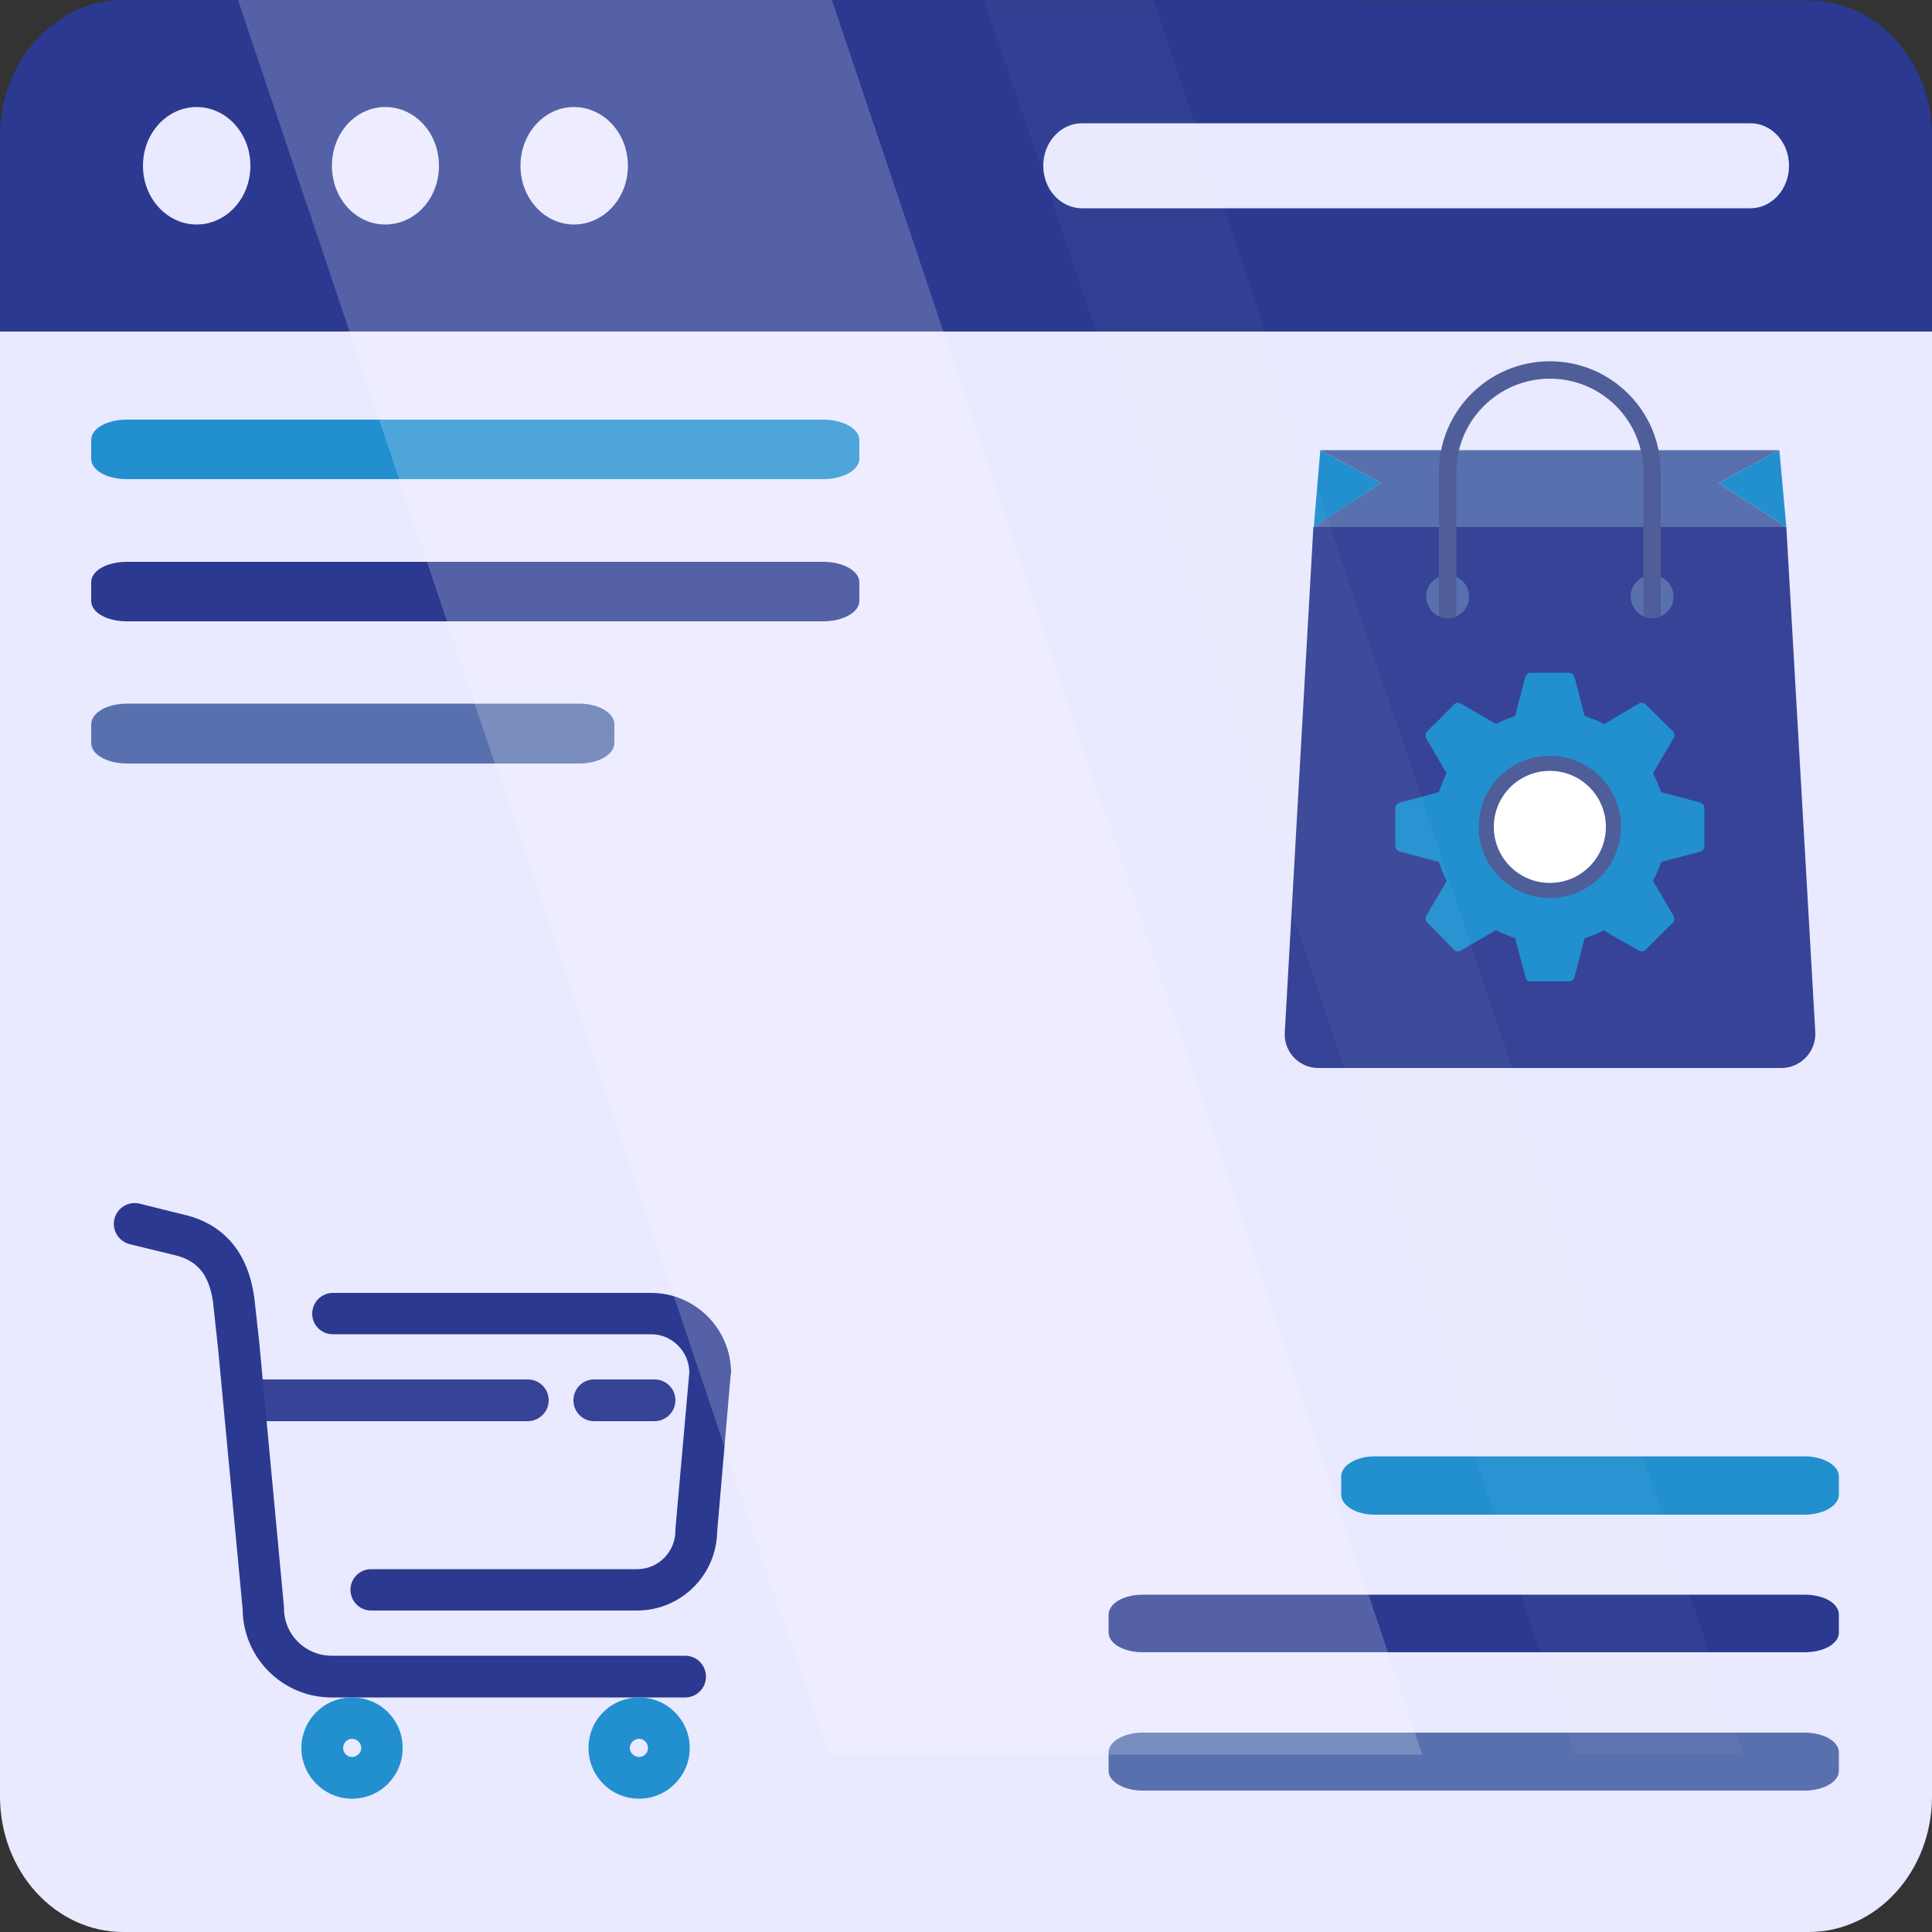 <svg xmlns="http://www.w3.org/2000/svg" xmlns:xlink="http://www.w3.org/1999/xlink" xmlns:xodm="http://www.corel.com/coreldraw/odm/2003" xml:space="preserve" width="50px" height="50px" style="shape-rendering:geometricPrecision; text-rendering:geometricPrecision; image-rendering:optimizeQuality; fill-rule:evenodd; clip-rule:evenodd" viewBox="0 0 50 50"><rect x="0" y="0" width="50" height="50" fill="#333333" stroke="none"/> <defs>  <style type="text/css">   <![CDATA[    .fil9 {fill:#228FCF;fill-rule:nonzero}    .fil3 {fill:#228FCF;fill-rule:nonzero}    .fil8 {fill:#2B3990;fill-rule:nonzero}    .fil1 {fill:#2B3990;fill-rule:nonzero}    .fil7 {fill:#374396;fill-rule:nonzero}    .fil4 {fill:#374396;fill-rule:nonzero}    .fil5 {fill:#4F5D99;fill-rule:nonzero}    .fil2 {fill:#5970AF;fill-rule:nonzero}    .fil0 {fill:#E9E9FF;fill-rule:nonzero}    .fil6 {fill:white;fill-rule:nonzero}    .fil11 {fill:white;fill-rule:nonzero;fill-opacity:0.039}    .fil10 {fill:white;fill-rule:nonzero;fill-opacity:0.2}   ]]>  </style> </defs> <g id="Layer_x0020_1">    <g id="_2637487769088">   <g>    <g>     <path class="fil0" d="M50 8.58l0 37.91c0,1.94 -1.43,3.51 -3.19,3.51l-43.62 0c-1.76,0 -3.19,-1.57 -3.19,-3.51l0 -37.91 50 0z"></path>    </g>    <g>     <path class="fil1" d="M50 8.58l0 -5.06c0,-1.94 -1.43,-3.51 -3.19,-3.51l-43.62 -0.01c-1.76,0 -3.19,1.58 -3.19,3.51l0 5.07 50 0z"></path>    </g>    <g>     <g>      <g>       <path class="fil0" d="M11.36 4.29c0,0.85 -0.62,1.52 -1.39,1.52 -0.76,0 -1.38,-0.67 -1.38,-1.52 0,-0.85 0.62,-1.52 1.38,-1.52 0.77,0 1.39,0.67 1.39,1.52z"></path>      </g>      <g>       <path class="fil0" d="M6.48 4.29c0,0.85 -0.63,1.52 -1.39,1.52 -0.76,0 -1.39,-0.67 -1.39,-1.52 0,-0.85 0.63,-1.52 1.39,-1.52 0.76,0 1.39,0.67 1.39,1.52z"></path>      </g>      <g>       <path class="fil0" d="M16.25 4.29c0,0.85 -0.63,1.52 -1.4,1.52 -0.75,0 -1.38,-0.67 -1.38,-1.52 0,-0.85 0.63,-1.52 1.38,-1.52 0.77,0 1.4,0.67 1.4,1.52z"></path>      </g>     </g>     <g>      <path class="fil0" d="M28 3.19c-0.55,0 -1,0.49 -1,1.1 0,0.61 0.45,1.1 1,1.1l17.3 0c0.55,0 1,-0.49 1,-1.1 0,-0.61 -0.45,-1.1 -1,-1.1l-17.3 0z"></path>     </g>    </g>    <g>     <path class="fil2" d="M15.9 18.75l0 0.48c0,0.29 -0.4,0.53 -0.91,0.53l-11.7 0c-0.53,0 -0.93,-0.24 -0.93,-0.53l0 -0.48c0,-0.3 0.4,-0.54 0.93,-0.54l11.7 0c0.51,0 0.91,0.24 0.91,0.54z"></path>    </g>    <g>     <path class="fil3" d="M22.24 11.39l0 0.48c0,0.3 -0.43,0.53 -0.93,0.53l-18.02 0c-0.53,0 -0.93,-0.23 -0.93,-0.53l0 -0.48c0,-0.3 0.4,-0.53 0.93,-0.53l18.02 0c0.5,0 0.93,0.23 0.93,0.53z"></path>    </g>    <g>     <path class="fil1" d="M22.24 15.07l0 0.48c0,0.3 -0.43,0.53 -0.93,0.53l-18.02 0c-0.53,0 -0.93,-0.23 -0.93,-0.53l0 -0.48c0,-0.3 0.4,-0.53 0.93,-0.53l18.02 0c0.5,0 0.93,0.23 0.93,0.53z"></path>    </g>    <g>     <path class="fil3" d="M34.71 38.68l0 -0.47c0,-0.28 0.38,-0.52 0.87,-0.52l11.12 0c0.5,0 0.89,0.24 0.89,0.52l0 0.47c0,0.28 -0.39,0.52 -0.89,0.52l-11.12 0c-0.49,0 -0.87,-0.24 -0.87,-0.52z"></path>    </g>    <g>     <path class="fil2" d="M28.69 45.83l0 -0.48c0,-0.28 0.4,-0.51 0.88,-0.51l17.13 0c0.5,0 0.89,0.23 0.89,0.51l0 0.48c0,0.28 -0.39,0.51 -0.89,0.51l-17.13 0c-0.48,0 -0.88,-0.23 -0.88,-0.51z"></path>    </g>    <g>     <path class="fil1" d="M28.69 42.25l0 -0.46c0,-0.3 0.4,-0.52 0.88,-0.52l17.13 0c0.5,0 0.89,0.22 0.89,0.52l0 0.46c0,0.29 -0.39,0.51 -0.89,0.51l-17.13 0c-0.48,0 -0.88,-0.22 -0.88,-0.51z"></path>    </g>   </g>   <g>    <g>     <g>      <path class="fil4" d="M46.23 13.64l0.75 13.08c0.02,0.5 -0.38,0.92 -0.88,0.92l-11.98 0c-0.5,0 -0.9,-0.42 -0.87,-0.92l0.74 -13.08 12.24 0z"></path>     </g>     <g>      <polygon class="fil2" points="46.05,11.65 44.48,12.5 46.23,13.64 33.99,13.64 35.74,12.5 34.17,11.65 "></polygon>     </g>     <g>      <polygon class="fil3" points="46.23,13.64 44.48,12.5 46.05,11.65 "></polygon>     </g>     <g>      <polygon class="fil3" points="35.74,12.5 34,13.64 34.17,11.65 "></polygon>     </g>     <g>      <path class="fil2" d="M43.31 15.44c0,0.23 -0.13,0.42 -0.33,0.51 -0.01,0.01 -0.04,0.02 -0.06,0.02 -0.05,0.02 -0.1,0.03 -0.16,0.03 -0.06,0 -0.12,-0.01 -0.17,-0.03 -0.02,0 -0.04,-0.01 -0.06,-0.02 -0.19,-0.09 -0.33,-0.29 -0.33,-0.51 0,-0.23 0.14,-0.42 0.33,-0.51 0.02,-0.01 0.04,-0.02 0.06,-0.02 0.05,-0.02 0.11,-0.03 0.17,-0.03 0.06,0 0.11,0.01 0.16,0.03 0.02,0 0.05,0.01 0.06,0.02 0.2,0.09 0.33,0.28 0.33,0.51z"></path>     </g>     <g>      <path class="fil2" d="M38.02 15.44c0,0.23 -0.13,0.42 -0.33,0.51 -0.02,0.01 -0.04,0.02 -0.06,0.02 -0.05,0.02 -0.11,0.03 -0.16,0.03 -0.06,0 -0.12,-0.01 -0.17,-0.03 -0.02,0 -0.04,-0.01 -0.06,-0.02 -0.2,-0.09 -0.33,-0.29 -0.33,-0.51 0,-0.23 0.13,-0.42 0.33,-0.51 0.02,-0.01 0.04,-0.02 0.06,-0.02 0.05,-0.02 0.11,-0.03 0.17,-0.03 0.05,0 0.11,0.01 0.16,0.03 0.02,0 0.04,0.01 0.06,0.02 0.2,0.09 0.33,0.28 0.33,0.51z"></path>     </g>     <g>      <g>       <g>        <path class="fil5" d="M42.98 12.22l0 3.73c-0.01,0.01 -0.04,0.02 -0.06,0.02 -0.05,0.02 -0.1,0.03 -0.16,0.03 -0.06,0 -0.12,-0.01 -0.17,-0.03 -0.02,0 -0.04,-0.01 -0.06,-0.02l0 -3.73c0,-1.34 -1.08,-2.42 -2.42,-2.42 -1.33,0 -2.42,1.08 -2.42,2.42l0 3.73c-0.02,0.01 -0.04,0.02 -0.06,0.02 -0.05,0.02 -0.11,0.03 -0.16,0.03 -0.07,0 -0.12,-0.01 -0.17,-0.03 -0.02,0 -0.04,-0.01 -0.06,-0.02l0 -3.73c0,-1.59 1.29,-2.87 2.87,-2.87 1.58,0 2.87,1.28 2.87,2.87z"></path>       </g>      </g>     </g>    </g>   </g>   <g>    <g>     <g>      <g>       <path class="fil3" d="M44 20.77l-1.01 -0.27c-0.06,-0.17 -0.13,-0.33 -0.21,-0.49l0.53 -0.9c0.03,-0.06 0.03,-0.14 -0.02,-0.19l-0.7 -0.69c-0.05,-0.05 -0.12,-0.06 -0.18,-0.02l-0.9 0.53 -0.09 -0.05c-0.08,-0.04 -0.16,-0.07 -0.25,-0.1 -0.05,-0.02 -0.1,-0.04 -0.16,-0.06l-0.26 -1.01c-0.02,-0.07 -0.08,-0.11 -0.15,-0.11l-0.98 0c-0.07,0 -0.13,0.04 -0.14,0.11l-0.01 0.01 -0.03 0.11 -0.04 0.17 -0.19 0.72c-0.17,0.06 -0.34,0.12 -0.49,0.21l-0.91 -0.53c-0.06,-0.04 -0.13,-0.03 -0.18,0.02l-0.44 0.45 -0.16 0.15 -0.09 0.09c-0.05,0.05 -0.06,0.13 -0.03,0.19l0.48 0.82 0 0 0.05 0.08c0,0.01 -0.01,0.01 -0.01,0.02 -0.08,0.15 -0.14,0.31 -0.19,0.47l-1.01 0.27c-0.07,0.02 -0.12,0.08 -0.12,0.14l0 0.98c0,0.07 0.05,0.13 0.12,0.15l1.01 0.27c0.05,0.16 0.12,0.33 0.2,0.49l-0.53 0.9c-0.03,0.06 -0.02,0.14 0.03,0.18l0.69 0.7c0.05,0.05 0.12,0.06 0.18,0.02l0.91 -0.53c0.02,0.02 0.05,0.03 0.08,0.05 0.08,0.03 0.17,0.07 0.25,0.1 0.05,0.02 0.11,0.04 0.16,0.06l0.27 1.01c0.01,0.07 0.07,0.11 0.14,0.11l0.98 0c0.07,0 0.13,-0.04 0.15,-0.11l0.26 -1.01c0.18,-0.06 0.34,-0.12 0.5,-0.21l0 0.01 0.12 0.07 0.08 0.05 0.49 0.28 0.21 0.12c0.02,0.01 0.04,0.02 0.05,0.02 0.05,0.01 0.09,-0.01 0.13,-0.03 0,-0.01 0,-0.01 0,-0.01l0.61 -0.61 0.09 -0.08c0.05,-0.05 0.05,-0.13 0.02,-0.19l-0.48 -0.82 -0.05 -0.08c0,-0.01 0.01,-0.02 0.01,-0.03 0.08,-0.15 0.15,-0.3 0.2,-0.46l1.01 -0.27c0.07,-0.02 0.11,-0.07 0.11,-0.15l0 -0.98c0,-0.06 -0.04,-0.12 -0.11,-0.14l0 0z"></path>      </g>     </g>    </g>    <g>     <circle class="fil5" cx="40.11" cy="21.4" r="1.84"></circle>    </g>    <g>     <circle class="fil6" cx="40.11" cy="21.4" r="1.45"></circle>    </g>   </g>   <g>    <path class="fil7" d="M16.94 36.78l-1.57 0c-0.29,0 -0.53,-0.24 -0.53,-0.54 0,-0.3 0.24,-0.54 0.53,-0.54l1.57 0c0.3,0 0.54,0.24 0.54,0.54 0,0.3 -0.25,0.54 -0.54,0.54zm-3.28 0l-7.15 0c-0.3,0 -0.54,-0.24 -0.54,-0.54 0,-0.3 0.24,-0.54 0.54,-0.54l7.15 0c0.3,0 0.54,0.24 0.54,0.54 0,0.3 -0.25,0.54 -0.54,0.54z"></path>    <path class="fil8" d="M17.73 42.85l-9.15 0c-0.68,0 -1.23,-0.55 -1.23,-1.22l0 -0.03 -0.64 -6.85 0 0 0 0 -0.11 -1c-0.15,-1.55 -1.03,-2.1 -1.74,-2.29l-1.25 -0.31c-0.29,-0.07 -0.58,0.11 -0.65,0.4 -0.07,0.28 0.11,0.58 0.4,0.65l1.23 0.3c0.29,0.08 0.5,0.22 0.66,0.44 0.15,0.22 0.25,0.53 0.28,0.92l0.11 1 0.64 6.79c0.01,1.26 1.04,2.28 2.3,2.28l9.15 0c0.3,0 0.54,-0.24 0.54,-0.54 0,-0.3 -0.24,-0.54 -0.54,-0.54l0 0z"></path>    <path class="fil8" d="M16.85 33.46l-8.23 0c-0.3,0 -0.54,0.24 -0.54,0.54 0,0.3 0.24,0.53 0.54,0.53l8.23 0c0.54,0 0.98,0.44 0.99,0.98l-0.36 4.06 0 0.02 0 0.02c0,0.55 -0.44,1 -0.99,1l-6.89 0c-0.29,0 -0.53,0.24 -0.53,0.53 0,0.3 0.24,0.54 0.53,0.54l6.89 0c1.13,0 2.05,-0.91 2.07,-2.04l0.35 -4.06 0.01 -0.03 0 -0.02c0,-1.14 -0.93,-2.07 -2.07,-2.07z"></path>    <g>     <path class="fil9" d="M9.11 45c0.13,0 0.24,0.11 0.24,0.24 0,0.12 -0.11,0.23 -0.24,0.23 -0.13,0 -0.23,-0.11 -0.23,-0.23 0,-0.13 0.1,-0.24 0.23,-0.24l0 0zm0 -1.07c-0.72,0 -1.31,0.58 -1.31,1.31 0,0.72 0.59,1.31 1.31,1.31 0.73,0 1.31,-0.59 1.31,-1.31 0,-0.73 -0.58,-1.31 -1.31,-1.31zm7.43 1.07c0.13,0 0.23,0.11 0.23,0.24 0,0.12 -0.1,0.23 -0.23,0.23 -0.13,0 -0.24,-0.11 -0.24,-0.23 0,-0.13 0.11,-0.24 0.24,-0.24l0 0zm0 -1.07c-0.73,0 -1.31,0.58 -1.31,1.31 0,0.72 0.58,1.31 1.31,1.31 0.72,0 1.31,-0.59 1.31,-1.31 0,-0.73 -0.59,-1.31 -1.31,-1.31z"></path>    </g>   </g>   <g>    <g>     <polygon class="fil10" points="6.16,0 21.43,45.41 36.81,45.41 21.53,0 "></polygon>    </g>    <g>     <polygon class="fil11" points="29.85,0 25.48,0 40.76,45.41 45.12,45.41 "></polygon>    </g>   </g>  </g> </g></svg>